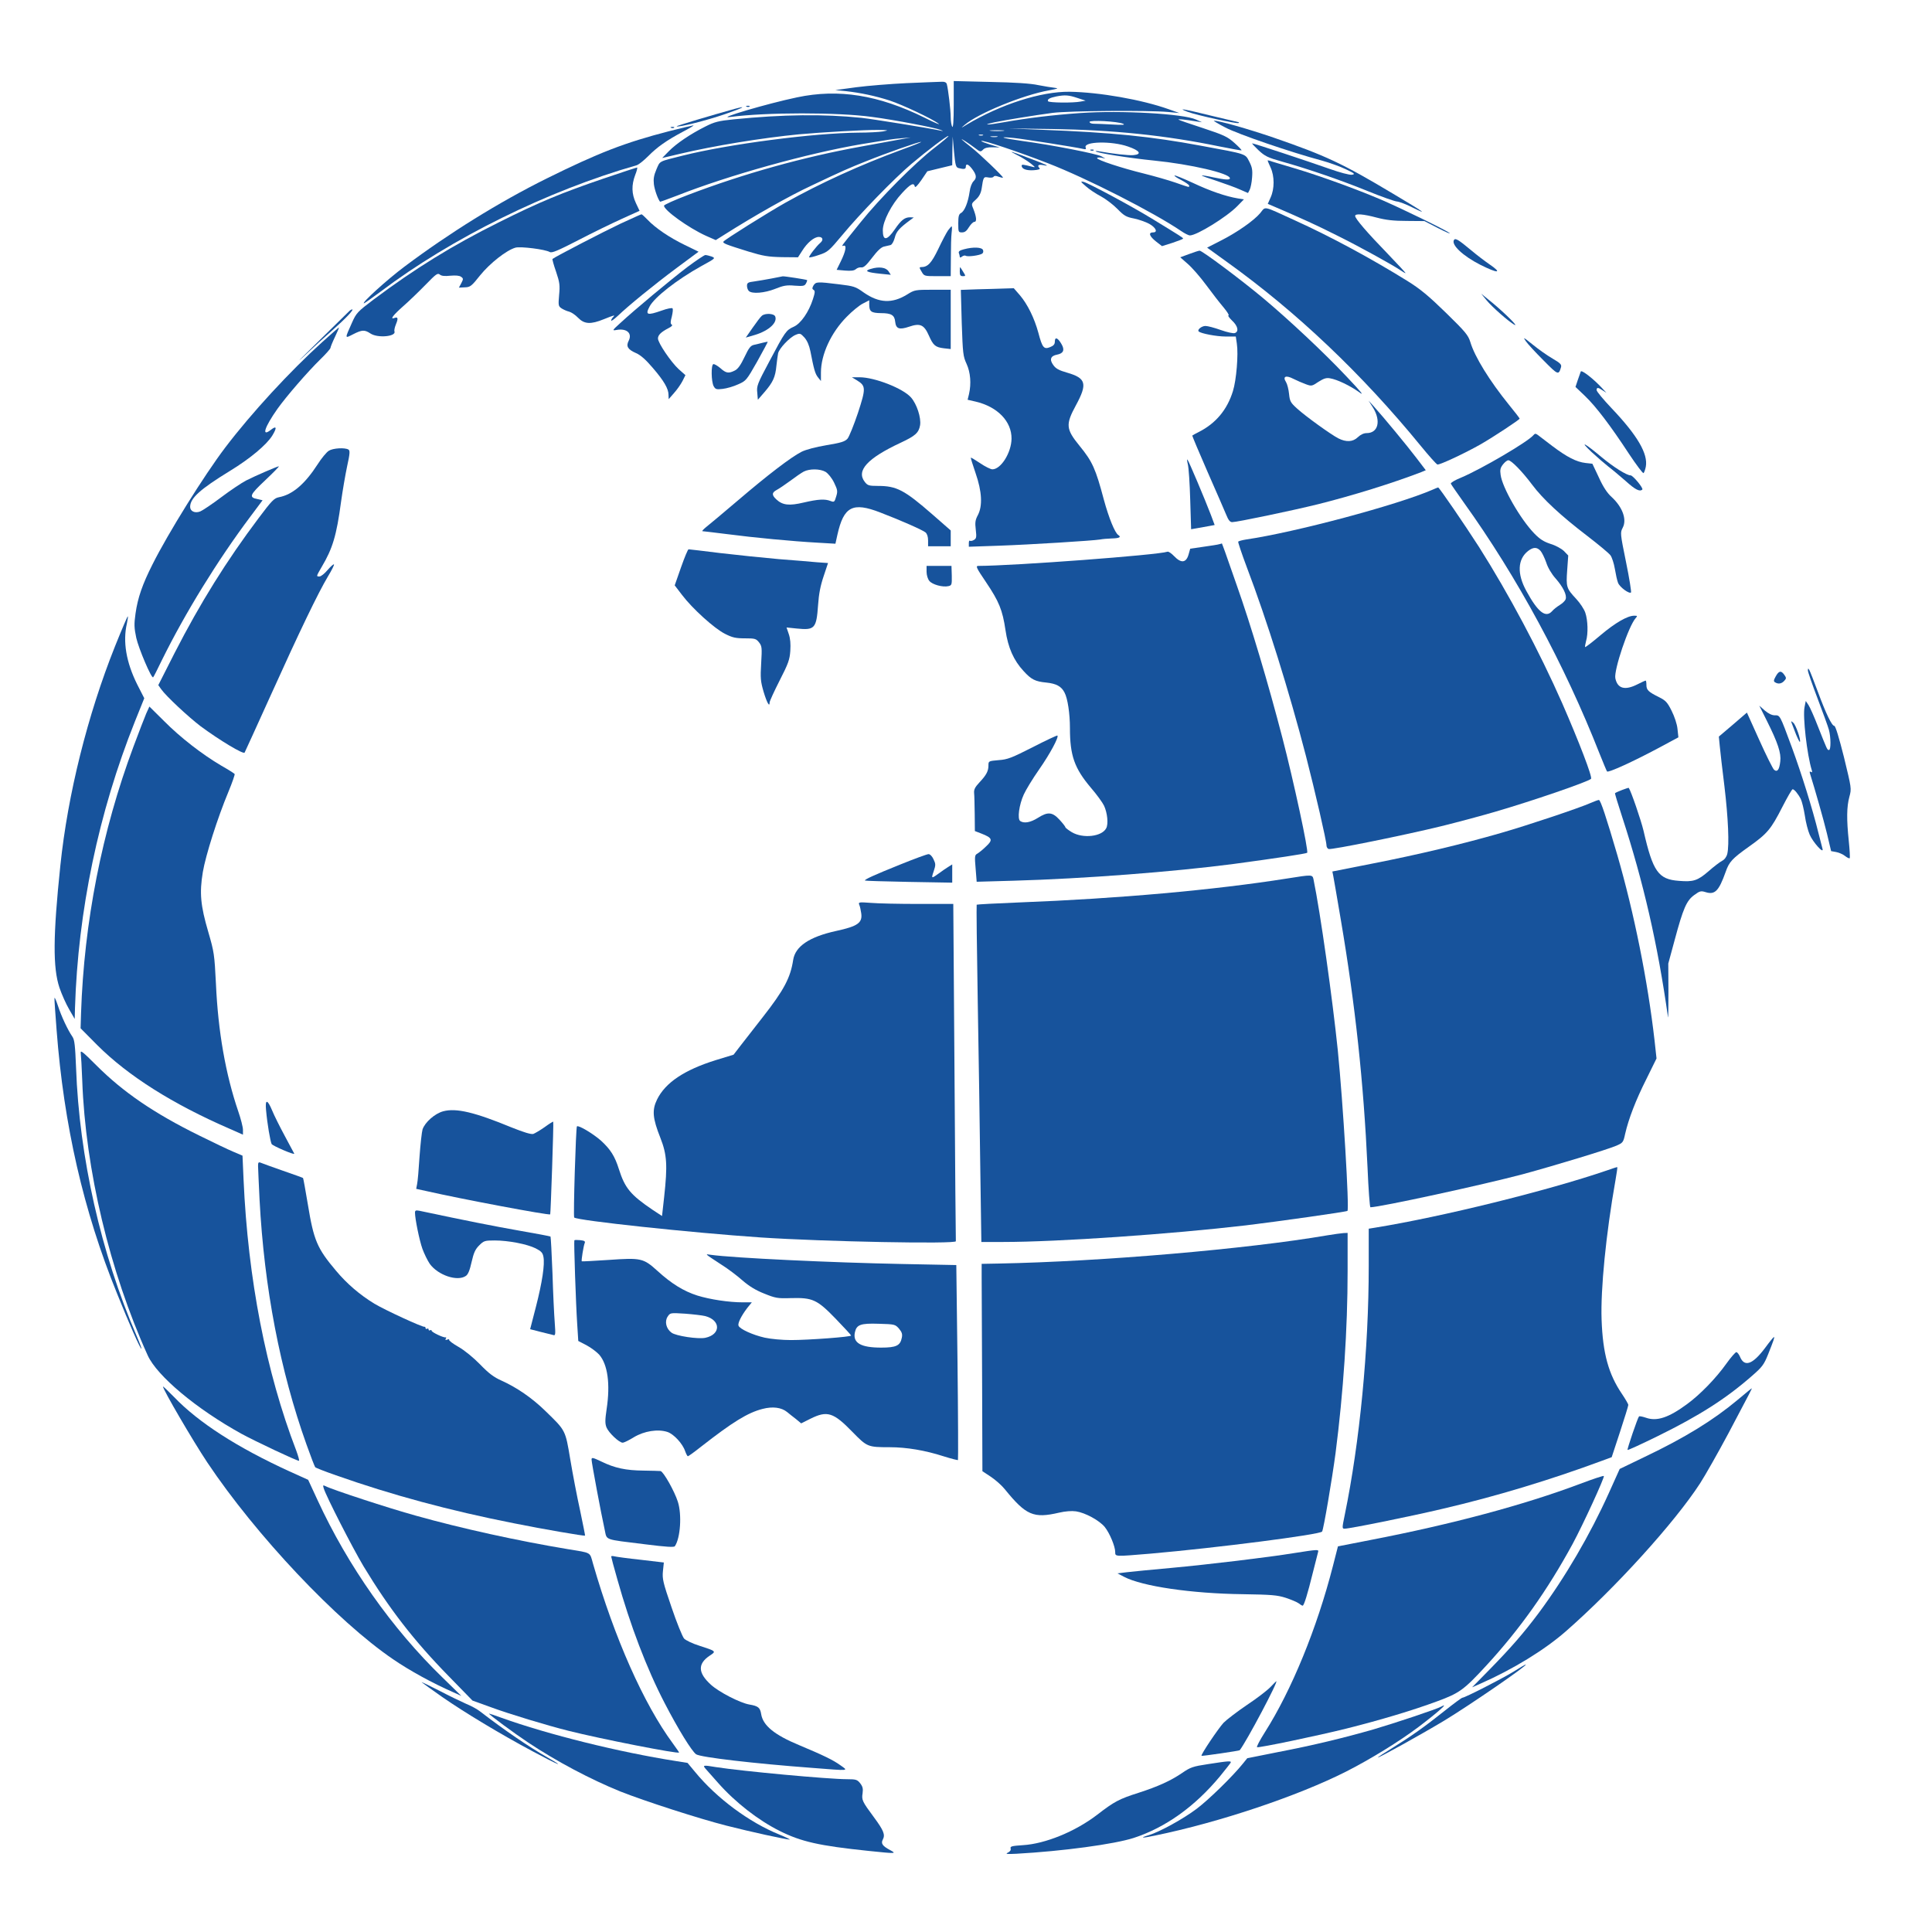 <svg width="1707" height="1707" viewBox="0 0 1707 1707" fill="none" xmlns="http://www.w3.org/2000/svg">
<path d="M800.667 73.467C786.8 74.133 766.933 75.733 756.667 77.067L738 79.6L747.333 80.533C760.533 82 773.6 84.8 786 88.8C797.333 92.533 823.733 104.933 829.333 109.333C831.2 110.667 825.6 108.4 816.933 104C776.133 83.867 740.933 78.267 704.267 86C677.467 91.6 631.333 105.333 645.333 103.333C676.8 99.2 739.733 99.067 770.667 103.333C790.133 105.867 826.8 112.933 831.067 114.8C833.867 116 833.867 116 830.667 115.333C820 113.067 772 105.333 761.333 104.133C727.733 100.667 692.133 101.067 648 105.467C634.933 106.8 631.2 107.733 623.333 111.733C610 118.4 597.6 126.8 590.933 133.6L585.067 139.6L600.933 135.867C630.8 128.8 672.933 121.867 706 118.667C726.8 116.8 764.133 114.667 776 114.8C785.333 114.933 785.6 115.067 780 116.133C776.667 116.667 767.067 117.2 758.667 117.2C719.333 117.467 643.6 127.333 603.333 137.467C581.467 142.933 583.333 142 580 149.6C577.733 154.933 577.2 158 577.733 162.8C578.4 167.867 581.2 175.733 583.2 178.267C583.333 178.4 590.267 175.867 598.667 172.667C643.6 154.933 713.467 135.467 761.333 127.333C786.4 123.2 788.8 122.8 796.667 122.133L804.667 121.467L797.333 122.8C793.333 123.467 776.933 126.533 760.933 129.467C710.133 138.667 657.333 153.333 607.733 172.267C596.133 176.667 586.667 180.933 586.667 181.733C586.667 185.733 608.133 201.2 623.6 208.267L632.4 212.133L639.2 207.867C667.2 190.133 697.733 172.933 716.933 164C744.133 151.067 750 148.533 765.067 142.533C783.6 135.067 811.467 125.333 813.867 125.333C814.667 125.467 806.667 128.667 796 132.533C760.133 145.733 724.933 161.733 694 179.067C679.067 187.467 640.267 211.733 639.2 213.467C638.4 214.933 641.2 216 661.333 222.267C674.533 226.267 678.667 226.933 690.933 227.2L705.067 227.333L708.667 221.733C713.2 214.4 719.333 209.333 723.467 209.333C727.067 209.333 727.733 212.133 724.667 214.667C721.467 217.333 714.267 226.667 714.933 227.333C715.333 227.733 719.2 226.8 723.733 225.2C731.467 222.667 732.533 221.6 744.267 207.6C759.467 189.2 790.133 157.6 805.333 144.8C819.2 133.067 837.2 119.467 838 120.133C838.267 120.533 832.667 125.2 825.6 130.667C808.133 144.133 777.067 175.467 760.133 196.667C741.867 219.333 743.2 217.6 745.467 217.067C748.267 216.4 747.2 222.133 742.933 230.8L739.2 238.4L746.667 239.067C751.867 239.467 754.667 239.2 756.267 237.733C757.467 236.667 759.6 236 761.067 236.267C763.067 236.533 765.6 234.267 770.533 227.733C775.2 221.6 778.533 218.4 781.067 217.867C783.067 217.467 785.6 216.8 786.8 216.533C788.133 216.133 789.6 213.467 790.533 210.133C791.867 204.533 794.667 201.467 804.267 194.4L807.333 192.133L804 192C799.333 192 796.133 194.533 790.667 202.533C783.6 212.8 780 213.067 780 203.467C780 195.467 787.733 180.533 796.933 170.667C804.4 162.533 807.467 160.933 808.267 164.8C808.533 166.133 810.533 164.133 814 159.2L819.333 151.333L830.267 148.667L841.333 146L841.467 133.333L841.733 120.667L842.933 134.267C844.133 146.4 844.533 147.867 847.067 148.533C851.733 149.733 853.333 149.467 853.333 147.333C853.333 144.267 855.467 144.933 858.533 148.8C862.8 154.267 863.2 157.2 860.267 160C858.667 161.6 857.2 165.2 856.667 169.6C855.333 178.8 852.267 186.4 849.2 188.133C847.2 189.2 846.667 190.933 846.667 197.333C846.667 205.067 846.8 205.333 850 205.333C852.533 205.333 854.133 204 856.133 200.667C857.733 198.133 859.867 196 860.933 196C863.2 196 862.8 191.6 859.867 184.267C858.133 180.133 858.267 179.867 862.267 176.267C865.2 173.6 866.667 170.667 867.333 166.533C868.8 156.4 869.067 156 873.2 156.8C875.333 157.2 877.467 156.933 877.867 156.133C878.533 155.2 879.867 155.2 882.267 156.133C884.133 156.8 885.867 157.2 886.133 156.933C886.8 156.267 865.333 135.733 858 130C854.4 127.2 850.8 124.267 850 123.467C847.867 121.333 856.267 126.8 861.467 130.8C866 134.267 866.4 134.4 868.533 132.267C870 130.667 872.8 130 877.067 130.133L883.333 130.267L874.8 127.733C870.267 126.267 866.667 124.933 867.067 124.533C868.133 123.467 900 134.133 926 144.267C960.133 157.467 1019.73 187.867 1043.6 204.133C1046.67 206.267 1050.13 208 1051.33 208C1057.47 208 1084 191.6 1093.2 182.133L1099.07 176.133L1093.87 175.333C1082.8 173.467 1069.33 168.8 1054.27 161.733C1045.6 157.733 1038.13 154.667 1037.73 155.067C1037.33 155.467 1040.13 157.333 1043.87 159.2C1047.6 161.2 1050.67 163.333 1050.67 164C1050.67 165.733 1051.6 165.867 1038.53 161.333C1032.4 159.2 1019.73 155.6 1010.67 153.333C991.067 148.533 969.333 141.333 969.333 139.733C969.333 139.067 970.933 138.933 973.067 139.333L976.667 140.133L973.2 138.133C969.2 135.867 928.933 128 904 124.667C885.867 122.133 880.267 120.4 895.333 121.867C904.4 122.8 950.933 130.133 957.067 131.6C959.333 132.133 959.867 131.867 959.2 130.267C957.2 124.933 982.267 124.4 996.667 129.467C1007.2 133.067 1009.2 136.4 1001.33 137.067C997.2 137.467 983.067 135.867 971.333 133.733C969.2 133.333 967.733 133.333 968.133 133.733C969.333 135.2 998.267 139.733 1019.6 141.867C1051.87 145.067 1086.67 153.2 1086.67 157.467C1086.67 159.2 1082.8 158.933 1071.87 156.667C1066.53 155.467 1062.13 154.8 1061.87 155.067C1061.6 155.333 1067.6 157.467 1075.07 159.867C1082.53 162.4 1091.87 165.733 1095.6 167.467L1102.67 170.533L1104.13 167.733C1104.93 166.133 1106 161.2 1106.27 156.8C1106.8 150.133 1106.27 147.6 1103.73 142.667C1100.13 135.733 1101.87 136.267 1061.33 128.8C1017.07 120.533 982.533 117.067 920.667 114.667L891.333 113.467L930 114C983.733 114.8 1030 119.6 1077.2 129.333C1087.87 131.467 1096.67 133.067 1096.93 132.8C1097.2 132.533 1094.4 129.6 1090.67 126.267C1084.53 120.8 1081.47 119.333 1062.93 113.2C1051.47 109.467 1041.73 106.133 1041.33 105.733C1040.67 104.933 1046.8 105.6 1057.33 107.333L1062 108L1056.67 105.6C1045.73 100.533 990.267 97.333 954.667 99.867C930 101.6 908 104.267 886.933 108C872.133 110.667 866.667 110.667 878.933 108C888.667 106 914 101.867 930 99.733C944.4 97.867 1014.53 97.333 1032 98.933L1042 99.867L1032.67 96.533C1008.8 88 971.2 81.467 944.933 81.067C919.733 80.8 884 92.267 854.133 110.133C848.667 113.467 848.667 113.467 852.4 110.267C864.267 100.133 904 83.867 926.667 79.867C934.667 78.4 935.733 78 932 77.6C929.467 77.333 922.8 76.267 917.333 75.2C910.8 73.733 896.267 72.8 875.067 72.4L842.667 71.6V92.8C842.667 106.933 842.133 113.333 841.333 112C840.667 110.933 840 107.2 840 103.733C840 97.333 837.733 78.533 836.533 74.267C836 72.667 834.533 72 830.933 72.267C828.267 72.267 814.667 72.933 800.667 73.467ZM951.867 86.533L959.2 88.933L954.8 89.733C948.133 91.067 926.933 90.8 926 89.467C925.067 87.733 927.467 86.4 933.333 85.2C940.933 83.733 944.267 84 951.867 86.533ZM992.267 109.333C994.533 110.4 992 110.533 982.8 110C975.867 109.6 968.533 109.333 966.4 109.333C964.4 109.333 962.667 108.667 962.667 107.733C962.667 105.867 987.333 107.2 992.267 109.333ZM886.4 115.6C883.6 115.867 878.8 115.867 875.733 115.6C872.533 115.333 874.8 115.067 880.667 115.067C886.533 115.067 889.067 115.333 886.4 115.6ZM868.4 119.6C867.467 119.867 865.867 119.867 865.067 119.6C864.133 119.2 864.8 118.933 866.667 118.933C868.533 118.933 869.2 119.2 868.4 119.6ZM881.067 120.933C879.733 121.2 877.333 121.2 875.733 120.933C874 120.667 875.067 120.4 878 120.4C880.933 120.267 882.267 120.533 881.067 120.933Z" fill="#17539C"/>
<path d="M659.733 94.266C660.667 94.666 661.867 94.533 662.267 94.133C662.8 93.733 662 93.333 660.533 93.466C659.067 93.466 658.667 93.867 659.733 94.266Z" fill="#17539C"/>
<path d="M649.333 96.133C629.6 101.6 597.333 111.2 597.867 111.6C599.067 112.8 624.533 106.4 640.667 100.8C656.533 95.333 660.8 93.067 649.333 96.133Z" fill="#17539C"/>
<path d="M1049.33 98.8C1057.47 101.867 1093.47 109.733 1094.4 108.667C1094.8 108.267 1094.8 108 1094.4 108C1094.13 108 1084.27 105.6 1072.53 102.8C1045.33 96.133 1039.47 95.067 1049.33 98.8Z" fill="#17539C"/>
<path d="M1082.67 112.667C1093.73 118.533 1140.53 134.533 1167.87 141.867C1174.67 143.733 1184.27 147.2 1189.2 149.6C1197.07 153.333 1197.6 153.867 1194.4 154.4C1192.27 154.667 1183.73 152.4 1175.07 149.333C1156.27 142.667 1107.87 126.667 1106.4 126.667C1105.87 126.667 1108.4 129.333 1111.87 132.667C1117.6 138 1120 139.2 1132.8 142.8C1155.73 149.2 1185.47 159.467 1208.67 168.933C1220.4 173.733 1231.87 177.733 1234 178C1236.27 178.133 1242.53 180.533 1248 183.333C1262.8 190.667 1258.27 187.467 1230.67 171.067C1185.87 144.267 1171.2 137.467 1125.33 121.6C1102.27 113.733 1076.93 106.533 1072.53 106.667C1071.87 106.667 1076.4 109.467 1082.67 112.667Z" fill="#17539C"/>
<path d="M591.333 115.867C551.6 126.133 528.8 135.067 482.933 157.733C440.8 178.667 396.8 206 357.333 235.6C342 247.067 318.933 268 321.6 268C322 268 328.8 263.2 336.533 257.467C398.933 210.4 484 168.4 562.533 146C564.267 145.467 568.8 141.867 572.533 138.133C580.667 129.867 589.067 124 603.333 116.4C609.2 113.333 613.467 110.8 612.667 110.8C612 110.8 602.4 113.067 591.333 115.867Z" fill="#17539C"/>
<path d="M593.067 112.933C594 113.333 595.2 113.2 595.6 112.8C596.133 112.4 595.333 112 593.867 112.133C592.4 112.133 592 112.533 593.067 112.933Z" fill="#17539C"/>
<path d="M963.733 132.933C964.667 133.333 965.867 133.2 966.267 132.8C966.8 132.4 966 132 964.533 132.133C963.067 132.133 962.667 132.533 963.733 132.933Z" fill="#17539C"/>
<path d="M898.8 137.067C902.933 139.067 908.267 142.533 910.8 144.533C914.933 147.867 915.067 148.133 912 147.333C904.267 145.333 902.667 145.067 902.667 146.4C902.667 149.2 906.667 150.8 913.2 150.4C917.333 150.133 919.333 149.467 918.533 148.667C916.133 146.267 917.333 145.067 921.6 145.867C928 147.2 925.867 146 910.667 140.267C892.133 133.2 889.867 132.533 898.8 137.067Z" fill="#17539C"/>
<path d="M1120 141.867C1120 142.133 1121.2 144.933 1122.67 148.133C1126.13 155.733 1126.13 166.8 1122.67 174.4L1120.13 180.133L1126.4 182.8C1150.93 193.333 1163.2 198.933 1180.67 207.733C1200.67 217.6 1230.8 234.267 1237.6 238.933C1239.47 240.267 1241.47 241.333 1241.87 241.333C1242.27 241.333 1235.2 233.733 1226.13 224.267C1208.13 205.733 1197.33 193.2 1197.33 190.8C1197.33 188.533 1204.4 189.067 1216.4 192.267C1224.53 194.4 1231.33 195.2 1242.93 195.2L1258.53 195.333L1270.93 201.733C1277.73 205.2 1282.13 207.067 1280.67 205.867C1277.2 203.067 1236.53 183.333 1219.33 176C1197.33 166.667 1165.2 155.067 1143.73 148.667C1132.53 145.333 1122.53 142.4 1121.73 142C1120.8 141.733 1120 141.6 1120 141.867Z" fill="#17539C"/>
<path d="M533.333 157.733C496.267 170.4 476.533 178.533 441.333 196.133C399.467 216.933 366.8 237.2 329.867 264.8C316 275.333 314.8 276.533 311.067 284.933C304.533 299.6 304.4 299.2 312 295.333C319.867 291.333 322.133 291.2 327.333 294.667C333.733 298.933 350.267 297.333 348.533 292.8C348.133 291.867 348.8 289.067 349.867 286.4C352 281.333 351.6 279.733 348.533 280.933C344.267 282.533 347.2 278.533 356.267 270.533C361.6 265.867 370.533 257.2 376.267 251.333C385.2 242.133 386.667 241.067 388.533 242.533C390 243.867 392.933 244.133 397.867 243.6C402.667 243.2 405.867 243.467 407.333 244.533C409.467 246 409.467 246.533 407.6 250.133L405.467 254.133L410.8 253.867C415.467 253.733 416.667 252.8 424.267 243.2C432.933 232.533 447.467 221.067 455.467 218.8C460 217.6 481.6 220.267 485.733 222.667C487.6 223.733 492.667 221.6 511.067 212.133C523.6 205.6 540.933 197.2 549.467 193.333L565.067 186.267L561.867 179.467C558 171.2 557.867 163.6 561.2 154.667C562.667 151.067 563.333 148 562.933 148C562.4 148 549.067 152.4 533.333 157.733Z" fill="#17539C"/>
<path d="M959.333 164.533C962.267 167.2 968.267 171.2 972.667 173.467C977.067 175.867 983.733 180.933 987.333 184.667C993.2 190.667 995.067 191.733 1002 193.067C1006.4 194 1012.4 196.133 1015.33 197.733C1021.33 201.067 1023.2 205.333 1018.8 205.333C1014.4 205.333 1015.47 208.667 1021.33 213.333L1026.67 217.467L1036 214.533C1041.07 212.8 1045.33 211.2 1045.33 210.8C1045.2 210 1044 209.2 1017.6 193.067C999.733 182.133 962 161.867 957.333 160.667C954.4 160 954.667 160.533 959.333 164.533Z" fill="#17539C"/>
<path d="M1113.47 188.267C1107.73 195.067 1092.8 205.467 1078.27 212.8L1066.53 218.8L1084.27 231.6C1145.6 275.6 1203.47 330.533 1255.33 394C1262.53 402.8 1269.07 410.133 1270 410.4C1272 410.933 1294.4 400.4 1308.27 392.533C1319.6 386 1342.67 370.8 1342.67 369.867C1342.67 369.467 1338.4 364 1333.2 357.6C1316.13 336.533 1302.93 315.2 1299.07 302.133C1297.2 296.133 1294.8 293.2 1277.6 276.4C1262.27 261.467 1254.93 255.333 1243.33 248.133C1211.07 228.133 1175.47 208.933 1144 194.667C1115.07 181.467 1118.53 182.133 1113.47 188.267Z" fill="#17539C"/>
<path d="M548 197.733C533.867 204.4 490.8 226.667 488.133 228.8C487.867 229.067 489.2 234.133 491.333 240.133C494.533 249.6 494.8 252.133 494 260.667C493.2 270 493.333 270.533 496.267 272.533C498 273.6 500.933 274.933 502.8 275.333C504.8 275.867 508.4 278.267 510.8 280.8C516.267 286.4 521.867 286.8 533.6 282C542.933 278.267 543.867 278 541.6 280.267C540.667 281.2 540 282.533 540 283.2C540 284 542.533 282.133 545.733 279.2C555.333 270 577.067 252.267 597.6 236.933L617.2 222.4L604.933 216.4C591.467 209.867 579.067 201.467 572.133 194.133C569.6 191.467 567.2 189.333 566.8 189.333C566.267 189.333 557.867 193.2 548 197.733Z" fill="#17539C"/>
<path d="M837.6 203.6C836.133 205.733 832.267 213.067 828.933 220.133C822.933 232.533 819.733 236 813.867 236C812.133 236 812.133 236.533 814.267 240C816.533 244 816.667 244 828.267 244H840L840.133 227.6C840.133 218.667 840.4 208.8 840.8 205.6C841.2 202.533 841.2 200 840.8 200C840.533 200 839.067 201.6 837.6 203.6Z" fill="#17539C"/>
<path d="M1284.67 212C1282 216.267 1292.53 226.133 1308 234C1323.73 241.867 1327.87 241.6 1315.73 233.333C1312 230.8 1304.67 225.2 1299.6 220.933C1288.53 211.733 1285.87 210.133 1284.67 212Z" fill="#17539C"/>
<path d="M851.6 220.267C848 221.2 846.667 222.133 847.2 223.6C847.6 224.667 848 226.133 848 226.933C848 227.733 848.8 227.733 850 226.667C851.067 225.867 852.533 225.467 853.333 226C855.067 227.067 865.2 225.733 867.733 224.133C868.667 223.6 869.067 222.133 868.533 220.933C867.6 218.4 860 218 851.6 220.267Z" fill="#17539C"/>
<path d="M1050.4 224.533L1042.8 227.333L1049.47 233.2C1053.2 236.4 1060.53 244.8 1065.73 251.867C1070.93 258.933 1077.87 267.867 1081.07 271.6C1084.27 275.467 1086.27 278.667 1085.47 278.667C1084.53 278.667 1086 280.667 1088.53 283.2C1093.73 288 1094.8 292.933 1091.07 294.267C1089.87 294.8 1084.27 293.6 1078.67 291.6C1073.07 289.6 1067.07 288 1065.07 288C1061.73 288 1057.6 291.333 1059.07 292.8C1060.8 294.667 1074.93 297.333 1082.93 297.333H1091.87L1092.8 303.6C1094.27 313.067 1092.4 335.867 1089.33 345.6C1084.27 362 1074.27 374 1059.33 381.6C1056.4 383.067 1053.73 384.533 1053.47 384.8C1053.2 385.067 1059.33 399.467 1066.93 416.933C1074.67 434.4 1082 451.467 1083.47 454.933C1085.33 459.6 1086.8 461.333 1088.67 461.333C1092.93 461.333 1141.47 451.2 1164.67 445.467C1194.53 438 1229.87 427.067 1255.6 417.2L1259.73 415.467L1251.6 404.8C1243.73 394.4 1222.27 368.4 1213.47 358.667L1209.2 354L1213.33 360.533C1220.27 372.133 1217.6 382.667 1207.47 382.667C1204.93 382.667 1202.13 384 1199.73 386.267C1195.33 390.533 1189.47 390.8 1182.53 387.333C1176 384 1153.6 367.867 1146.13 361.067C1140.27 355.733 1139.6 354.667 1138.93 348C1138.53 344 1137.33 339.333 1136.27 337.6C1133.07 332.667 1136 331.2 1142.67 334.667C1145.87 336.267 1150.8 338.4 1153.73 339.467C1158.8 341.333 1159.2 341.2 1164.93 337.333C1169.6 334.4 1171.87 333.6 1175.2 334.267C1181.6 335.333 1192.8 340.8 1200.53 346.267C1205.87 350.267 1203.47 347.2 1189.33 332.267C1169.6 311.333 1138.67 282.4 1116.4 263.733C1096.13 246.8 1062 221.333 1059.87 221.467C1058.8 221.6 1054.53 222.933 1050.4 224.533Z" fill="#17539C"/>
<path d="M607.067 236.133C592 247.6 560.533 273.867 548 285.467C540.667 292.133 540.667 292.267 545.067 291.467C553.867 290 558.8 294.533 555.467 301.067C552.933 306 554.667 308.8 562 312C566 313.733 570.533 317.733 576.667 324.933C586.667 336.533 590.667 343.467 590.667 348.933L590.8 352.667L595.467 347.333C598.133 344.4 601.467 339.6 602.933 336.8L605.6 331.467L599.6 326.133C592.8 319.867 581.333 302.933 581.333 299.067C581.333 296 584.133 293.333 590.533 290C593.467 288.533 594.533 287.333 593.467 286.8C592.267 286 592.267 284.4 593.6 279.6C594.4 276.133 594.8 272.933 594.133 272.4C593.6 271.867 589.333 272.667 584.667 274.4C571.733 278.933 570 278.267 573.867 270.933C578.133 262.667 598.133 247.067 619.733 235.067C632.133 228.267 632.4 228.133 628.8 226.667C626.8 226 624.267 225.333 623.2 225.333C622.267 225.333 614.933 230.267 607.067 236.133Z" fill="#17539C"/>
<path d="M769.333 237.6C763.2 239.333 765.867 240.667 777.867 241.867L787.067 242.8L785.067 239.733C782.8 236.267 776.667 235.333 769.333 237.6Z" fill="#17539C"/>
<path d="M848 239.733C848 243.067 848.533 244 850.667 244C853.333 244 853.333 243.867 851.067 240.267C849.867 238.267 848.667 236.4 848.4 236.133C848.133 235.867 848 237.467 848 239.733Z" fill="#17539C"/>
<path d="M681.333 246.133C676.533 247.067 669.867 248.133 666.4 248.667C660.933 249.333 660 249.867 660 252.533C660 254.133 660.667 256.133 661.6 257.067C664.4 259.867 675.6 258.933 684.933 255.2C692.267 252.267 695.067 251.733 702.267 252.4C709.733 252.933 710.933 252.667 712.133 250.4C712.933 248.933 713.333 247.6 713.067 247.467C712.267 246.933 693.333 244 691.6 244.133C690.8 244.267 686.133 245.2 681.333 246.133Z" fill="#17539C"/>
<path d="M718.8 252.133C717.467 254.533 717.467 255.2 718.8 256.133C720.267 256.933 720.133 258.533 718.267 264.267C714.667 275.6 707.6 285.867 701.333 288.667C694.533 291.733 693.733 292.933 679.733 319.333C669.2 339.067 668.4 341.067 669.067 346.933L669.6 353.2L675.6 346.267C682.933 337.733 685.067 333.2 686 323.067C686.533 318.8 687.067 314 687.467 312.267C688.267 308 697.733 298 702.933 295.867C706.8 294.267 707.2 294.4 710.8 298.267C713.2 301.067 714.933 305.067 716 310.267C719.067 326 720.133 330.133 722.667 333.333L725.333 336.667V329.2C725.333 313.2 734.267 293.867 748.133 279.867C752.933 274.933 759.467 269.6 762.533 268.133L768 265.333V268.933C768 275.333 769.733 276.533 778.4 276.667C787.467 276.667 790.4 278.4 790.933 284.267C791.6 290.533 794.533 291.6 803.2 288.667C812.933 285.333 816.4 286.8 820.667 296.4C824.533 305.2 826.4 306.8 834 307.733L840 308.4V282.133V256H824.133C808.667 256 808 256.133 801.6 260.133C788.267 268.4 776.667 267.867 763.067 258.4C755.867 253.2 754.4 252.8 741.333 251.2C722 248.8 720.933 248.933 718.8 252.133Z" fill="#17539C"/>
<path d="M863.467 255.6L848.933 256.133L849.733 285.2C850.667 312.533 850.933 314.8 854 321.467C857.467 329.067 858.267 338.933 856.133 348.267L854.933 353.2L861.867 354.8C881.333 359.333 893.867 372.267 893.733 387.6C893.6 399.867 884.4 414.667 876.8 414.667C875.333 414.667 870.4 412.267 866.133 409.333C861.733 406.4 858 404.133 857.733 404.4C857.6 404.667 859.467 410.8 862 418.133C867.6 434.267 868.267 446.933 864 455.067C861.733 459.333 861.333 461.6 862.133 468C862.933 474.8 862.667 475.867 860.267 477.2C858.933 478 857.333 478.133 856.8 477.733C856.4 477.333 856 478.267 856 480V483.067L883.067 482.133C910 481.2 965.733 477.733 972 476.667C973.867 476.267 978.533 475.867 982.4 475.733C989.067 475.6 990.933 474.533 988 472.667C985.067 470.8 979.733 457.733 975.333 441.6C968 414 965.2 407.867 954 394.133C941.733 379.067 941.333 375.2 950.667 358C960.933 339.067 959.6 334.133 943.067 329.333C935.6 327.2 932.8 325.733 930.533 322.4C927.067 317.6 928.267 314.4 934 313.333C939.6 312.267 940.933 309.2 937.867 304C934.667 298.4 932 297.333 932 301.733C932 304.133 930.933 305.467 927.867 306.667C922.4 308.933 920.933 307.333 917.467 294.133C913.867 280.933 907.867 268.8 901.067 260.8L895.733 254.667L886.933 254.933C882 255.067 871.467 255.467 863.467 255.6Z" fill="#17539C"/>
<path d="M1313.47 265.333C1318.27 271.2 1332.8 284 1338 286.933C1342.27 289.2 1329.6 276.667 1318.67 267.6L1308.67 259.467L1313.47 265.333Z" fill="#17539C"/>
<path d="M308.667 274.8C308 275.467 295.333 287.867 280.667 302.267C266 316.533 260.267 322.4 268 315.2C275.733 307.867 287.2 297.467 293.6 291.867C305.067 281.733 313.2 273.333 311.067 273.333C310.533 273.467 309.467 274 308.667 274.8Z" fill="#17539C"/>
<path d="M673.2 278.933C672 279.867 668.4 284.667 665.067 289.467L658.933 298.267L667.2 295.867C679.333 292.133 687.067 285.067 684.933 279.6C683.867 276.933 676.133 276.533 673.2 278.933Z" fill="#17539C"/>
<path d="M284.533 302.4C256 328.267 222.4 364.667 199.067 395.333C180.267 420.133 148.533 471.067 134.667 498.8C125.867 516.267 121.733 528 119.733 542.133C118.4 551.6 118.533 554.667 120.4 563.6C122.533 573.067 133.867 599.867 135.333 598.4C135.733 598.133 139.2 591.2 143.067 583.2C163.6 541.6 192.267 495.067 220.933 456.8L232 442L227.867 441.067C219.6 439.467 220.4 437.467 234.267 424.4C241.467 417.6 246.933 412 246.4 412C245.067 412 225.6 420.4 217.467 424.533C213.6 426.533 203.6 433.2 195.467 439.333C187.333 445.467 178.933 451.067 176.933 451.867C172.267 453.733 168 451.733 168 447.867C168 440.133 176.8 432.267 203.067 416.133C220.8 405.333 235.467 393.067 240.533 384.933C244.933 377.733 244.4 375.733 239.2 379.867C230.8 386.4 233.733 377.467 245.067 361.333C252.933 350.267 271.867 328.4 283.2 317.333C288 312.667 292 308.133 292 307.333C292 306.667 293.733 302.267 296 297.6C298.133 293.067 299.733 289.333 299.467 289.333C299.2 289.333 292.533 295.2 284.533 302.4Z" fill="#17539C"/>
<path d="M1348.13 301.467C1349.87 304 1356.93 311.6 1363.87 318.533C1376.67 331.467 1377.07 331.6 1379.2 324.533C1379.87 322.133 1378.8 320.933 1371.73 316.8C1367.07 314.133 1359.2 308.533 1354.13 304.4C1346 297.867 1345.33 297.467 1348.13 301.467Z" fill="#17539C"/>
<path d="M674 302.8C671.867 303.333 668.267 304.267 666.267 304.667C663.2 305.333 661.733 307.2 657.867 315.333C654.533 322.4 652 326 649.333 327.333C643.733 330.133 641.6 329.867 636.4 325.2C633.867 323.067 631.067 321.467 630.267 321.733C628.133 322.4 628.4 337.067 630.533 341.2C632.133 344 632.933 344.267 638.533 343.6C642 343.2 648.133 341.467 652.133 339.6C659.2 336.533 659.6 336 669.067 319.333C674.267 309.867 678.533 302.133 678.267 302C678.133 301.867 676.267 302.267 674 302.8Z" fill="#17539C"/>
<path d="M1396.67 328.267C1396.4 329.2 1395.07 332.667 1394 335.867L1392 341.867L1400.4 349.867C1410.13 359.2 1422.8 375.867 1439.33 401.067C1445.73 410.667 1451.47 418.4 1452.13 418C1452.67 417.6 1453.6 415.067 1454.13 412.4C1456.27 401.067 1446.8 384.8 1424.13 360.933C1416.67 353.067 1410.67 345.867 1410.67 344.667C1410.67 342.133 1412 342.133 1416 344.933L1419.33 347.067L1416 343.467C1408.67 335.333 1397.33 326.4 1396.67 328.267Z" fill="#17539C"/>
<path d="M757.067 336C765.067 340.933 765.2 342.933 758 364.933C754.4 375.6 750.267 385.867 748.8 387.6C746.533 390.133 743.2 391.2 730.267 393.333C720.8 394.933 712.133 397.2 708.133 399.2C698.8 404 678.533 419.467 652 442.133C639.2 453.067 626.533 463.6 624 465.6C621.467 467.6 620 469.333 620.667 469.333C621.467 469.333 631.067 470.533 642 471.867C666.4 475.067 700.4 478.267 722.133 479.467L738.133 480.4L739.867 472.533C745.467 447.467 753.333 443.333 777.733 452.8C796.533 460 815.067 468.267 817.733 470.4C819.2 471.733 820 474.267 820 477.6V482.667H830H840V475.6V468.667L824 454.667C799.067 432.933 792.267 429.333 775.733 429.333C767.733 429.333 766.533 428.933 764.133 425.867C756.267 415.867 766.267 404.933 796 391.067C808.8 385.067 811.733 382.4 812.933 375.733C814 369.067 810 356.933 804.933 351.2C798 343.2 772.8 333.333 759.467 333.333H752.667L757.067 336ZM729.467 416.933C731.733 418.4 734.933 422.267 736.933 426.4C740 432.8 740.267 434 738.8 438.667C737.333 443.6 737.067 443.867 733.867 442.667C728.8 440.667 722.8 441.067 710.133 444C697.2 447.067 691.467 446.4 685.867 441.2C681.733 437.333 681.867 435.2 686.4 432.8C688.4 431.733 693.733 428.133 698.267 424.8C702.667 421.467 708.133 417.733 710.133 416.667C715.333 414 724.667 414.133 729.467 416.933Z" fill="#17539C"/>
<path d="M1354.8 384.533C1349.87 390.4 1308.93 414.4 1290.93 422C1285.6 424.133 1281.6 426.533 1281.87 427.333C1282.13 428 1287.33 435.6 1293.33 444C1340.4 509.6 1382.27 586.933 1413.33 666C1416.53 674 1419.47 681.067 1419.87 681.6C1420.93 682.933 1442.53 673.067 1464.8 661.2L1482.93 651.467L1482.13 644C1481.73 639.733 1479.47 633.067 1476.93 628C1473.2 620.533 1471.73 618.933 1465.87 616C1456.4 611.333 1454.67 609.6 1454.67 605.2C1454.67 603.067 1454.4 601.333 1454 601.333C1453.6 601.333 1450.27 602.8 1446.67 604.667C1435.6 610.267 1429.07 608.4 1427.2 599.2C1425.87 592 1438.8 553.467 1445.07 546.267C1446.93 544.133 1446.8 544 1443.87 544C1438 544 1427.07 550.267 1414 561.333C1406.93 567.333 1400.8 572 1400.53 571.733C1400.27 571.333 1400.67 569.067 1401.33 566.533C1403.33 559.867 1402.93 547.867 1400.67 541.333C1399.6 538.133 1396 532.8 1392.8 529.333C1384 519.867 1383.6 518.8 1384.67 503.867L1385.6 490.8L1381.73 486.8C1379.47 484.667 1374.4 481.867 1369.87 480.533C1363.87 478.533 1360.53 476.4 1355.6 471.333C1343.33 458.667 1327.33 430.8 1325.87 419.6C1325.2 415.067 1325.6 413.333 1328 410.267C1329.6 408.267 1331.6 406.667 1332.67 406.667C1335.33 406.667 1344.93 416.533 1353.73 428.267C1363.07 440.8 1378.8 455.467 1402.53 473.6C1412.4 481.2 1421.6 488.8 1422.93 490.667C1424.27 492.533 1426 497.867 1426.8 502.667C1427.6 507.467 1428.8 512.933 1429.6 514.933C1431.07 518.8 1439.47 524.933 1441.07 523.467C1441.47 522.933 1439.6 510.933 1436.67 496.667C1431.47 471.067 1431.47 470.667 1433.73 466.267C1437.6 459.067 1433.6 448 1423.87 439.067C1420 435.6 1416.4 430.133 1412.67 421.867L1406.93 409.733L1400.93 409.067C1392.8 408.133 1384.53 403.867 1371.6 394.133C1365.73 389.733 1359.87 385.2 1358.67 384.267C1356.8 382.933 1356.13 382.933 1354.8 384.533ZM1361.07 486.667C1362.4 488.133 1364.67 492.8 1366.13 496.933C1367.6 501.6 1370.93 507.2 1374.53 511.2C1381.07 518.667 1384.53 525.733 1383.33 529.333C1382.93 530.8 1380.53 533.067 1378.13 534.533C1375.73 536 1372.67 538.4 1371.33 540C1365.73 546.267 1358.8 540.933 1348.67 522.267C1340.27 507.067 1340.8 494.133 1350.13 486.8C1354.67 483.333 1357.87 483.2 1361.07 486.667Z" fill="#17539C"/>
<path d="M1406 399.2C1411.2 404 1418 409.867 1421.07 412.267C1424.27 414.667 1431.07 420.4 1436.27 424.933C1444.8 432.667 1448.8 434.667 1451.07 432.533C1452.13 431.333 1442.8 420 1440.67 420C1437.2 420 1425.6 412.667 1415.33 404.133C1400.4 391.6 1394.8 388.533 1406 399.2Z" fill="#17539C"/>
<path d="M290.533 398.267C288.533 399.467 284 404.933 280.533 410.4C269.333 427.733 258.4 437.067 246.4 439.333C242.267 440.133 240.133 442.267 228.533 457.733C200.133 495.467 176.8 532.933 154.267 576.933L139.867 605.333L142.4 608.933C146.8 615.2 166.8 633.733 177.333 641.733C194.133 654.133 215.2 666.8 216.133 664.933C216.667 664 227.067 641.067 239.333 614C264.667 557.867 281.067 523.867 289.733 509.333C293.067 503.867 295.467 499.067 295.067 498.667C294.667 498.267 292.133 500.533 289.467 503.6C286.8 506.8 283.6 509.333 282.267 509.333C279.333 509.333 279.333 509.333 284.133 501.067C293.867 484.667 297.333 473.333 301.333 443.333C302.667 433.733 305.067 419.733 306.667 412.133C309.2 400.667 309.333 398.133 307.867 397.2C304.8 395.333 294.267 395.867 290.533 398.267Z" fill="#17539C"/>
<path d="M1049.47 410.133C1050.27 413.067 1051.2 427.067 1051.6 441.467L1052.4 467.6L1058.53 466.533C1061.87 465.867 1066.53 465.067 1068.93 464.667L1073.2 463.867L1069.87 454.933C1064.67 441.333 1050.4 407.467 1049.2 406.133C1048.67 405.467 1048.8 407.333 1049.47 410.133Z" fill="#17539C"/>
<path d="M1265.73 432.667C1234.4 446.267 1144 470.4 1100.93 476.667C1097.47 477.2 1094.4 478.133 1094 478.533C1093.73 479.067 1097.07 489.067 1101.47 500.8C1119.47 548.133 1139.07 610.933 1153.87 668C1162 699.6 1172 742.933 1172 746.933C1172 748.267 1172.8 749.733 1173.87 750.133C1176.27 751.067 1242.4 737.6 1273.33 730C1286.93 726.667 1308.27 720.933 1320.67 717.333C1353.2 707.867 1403.07 690.8 1405.73 688.133C1407.2 686.667 1394.93 654.933 1380.27 621.333C1359.73 574.8 1333.07 524.8 1306.8 483.333C1293.87 463.2 1271.6 430.667 1270.67 430.667C1270.27 430.8 1268 431.6 1265.73 432.667Z" fill="#17539C"/>
<path d="M1077.33 480.8C1076.27 481.2 1070 482.133 1063.47 483.067L1051.6 484.8L1050.13 490C1048 497.333 1043.6 497.867 1037.47 491.467C1035.07 488.933 1032.4 487.067 1031.47 487.467C1023.07 490.4 896.533 499.867 864.4 500C861.867 500 862.533 501.6 871.2 514.4C882.667 531.467 885.733 538.8 888.4 556.8C890.667 572.267 895.6 583.467 904.4 592.933C911.2 600.4 914.667 602.133 924.4 603.067C933.333 604 937.733 606.4 940.533 611.867C943.333 617.067 945.333 630.533 945.333 643.333C945.333 667.6 949.333 678.8 963.733 695.867C968.933 701.867 974.133 709.067 975.467 711.867C978.4 718.133 979.467 728.133 977.333 731.867C973.467 739.2 956.933 741.067 947.067 735.333C944 733.467 941.333 731.467 941.333 730.933C941.333 730.4 939.067 727.467 936.133 724.267C929.733 717.333 925.733 717.067 916.933 722.667C910.533 726.667 904.933 727.733 901.467 725.467C898.667 723.733 900.4 711.067 904.533 702C906.4 697.867 912.4 688 918 680C927.6 666.267 935.733 651.2 934.267 649.867C934 649.6 924.133 654.133 912.533 660.133C893.867 669.6 890.267 671.067 882.4 671.6C873.467 672.4 873.333 672.4 873.333 676.267C873.333 681.333 871.467 684.8 865.333 691.333C861.467 695.467 860.4 697.6 860.667 700.667C860.933 702.8 861.067 711.333 861.2 719.467L861.333 734.267L867.2 736.533C876.8 740.267 877.467 742.133 871.2 747.867C868.4 750.667 864.8 753.467 863.467 754.267C861.2 755.467 861.067 756.667 862 767.333L862.933 779.067L895.867 778.133C957.333 776.4 1037.07 770.267 1090 763.333C1126.67 758.4 1154.13 754.267 1154.93 753.467C1156.4 752.267 1142.93 689.867 1133.07 652C1120.53 603.733 1105.2 552.267 1092.53 516.533C1088.4 504.8 1083.87 491.867 1082.4 487.6C1080.93 483.467 1079.6 480.133 1079.6 480.133C1079.47 480.267 1078.4 480.533 1077.33 480.8Z" fill="#17539C"/>
<path d="M601.733 501.2L596.133 517.2L602.667 525.733C611.733 537.733 631.2 555.333 640.533 560C647.067 563.333 650 564 658.133 564C667.067 564 668 564.267 670.667 567.6C673.2 570.933 673.333 572.133 672.533 586C671.733 599.2 672 602 674.667 611.2C677.6 620.933 680 625.2 680 620.667C680 619.467 684 610.8 688.8 601.333C696.533 586.267 697.733 582.8 698.267 575.067C698.667 568.933 698.267 564.133 696.933 560.267L694.933 554.4L704 555.333C719.867 556.933 721.333 555.333 722.8 534.667C723.467 524.667 724.933 517.333 727.733 509.067L731.6 497.467L722.133 496.8C716.933 496.267 701.6 495.067 688 494C674.4 492.8 651.2 490.4 636.4 488.667C621.467 486.8 608.933 485.333 608.4 485.333C607.733 485.333 604.8 492.533 601.733 501.2Z" fill="#17539C"/>
<path d="M818.667 505.2C818.667 508.133 819.733 511.6 821.067 513.2C823.6 516.533 833.067 519.067 838 517.867C840.933 517.2 841.067 516.533 840.933 508.533L840.667 500H829.733H818.667V505.2Z" fill="#17539C"/>
<path d="M101.6 571.067C77.333 631.867 59.867 701.867 53.333 764.667C46.8 827.067 46.667 855.067 52.533 872.667C54.533 878.533 58.4 887.2 61.067 891.733L66 900.267L66.267 890.4C68.933 804.933 87.067 717.867 119.2 637.467L127.467 616.933L121.2 604.667C111.467 585.067 108.4 566.933 112.133 550.8C112.8 547.6 113.2 544.8 112.933 544.533C112.667 544.267 107.6 556.133 101.6 571.067Z" fill="#17539C"/>
<path d="M1597.33 592.4C1597.33 593.6 1601.2 604.8 1605.87 617.067C1610.53 629.333 1615.07 641.733 1615.87 644.667C1617.73 651.333 1617.73 662.667 1616 662.667C1614.4 662.667 1614.53 662.8 1606.13 641.6C1602.93 633.333 1599.2 624.933 1597.87 622.933L1595.47 619.333L1594.4 624.667C1592.67 632.8 1596.53 666.8 1600.8 680.533C1601.33 682.267 1601.07 682.667 1600 682C1598.93 681.333 1598.67 681.733 1599.2 683.467C1603.87 698.4 1611.07 723.733 1614.13 736.267L1617.87 752L1622.27 752.8C1624.67 753.2 1628.27 754.8 1630.13 756.267C1632 757.733 1633.87 758.667 1634.27 758.267C1634.67 757.733 1634.27 750.933 1633.47 743.067C1631.47 723.867 1631.6 712.8 1634 704C1636 696.667 1635.87 696.533 1629.2 668.933C1624.93 652 1621.73 641.333 1620.67 641.333C1618.53 641.333 1613.33 630.667 1606 610.8C1602.67 601.733 1599.33 593.333 1598.67 592.133C1597.6 590.267 1597.47 590.267 1597.33 592.4Z" fill="#17539C"/>
<path d="M1568.93 597.6C1567.07 600.933 1566.93 602 1568.27 602.8C1571.07 604.667 1574.13 604.133 1576.4 601.6C1578.4 599.467 1578.4 598.933 1576.53 596.267C1573.73 592.267 1571.73 592.533 1568.93 597.6Z" fill="#17539C"/>
<path d="M129.2 630.4C127.733 633.867 122.667 646.933 118 659.467C90 734.4 74.267 814.8 71.6 895.333L71.2 908.533L85.867 923.333C113.067 950.533 152.533 975.467 202.933 997.333L214.667 1002.53V998.267C214.667 995.867 212.8 988.533 210.533 982C199.333 949.2 192.667 911.333 190.8 869.333C189.467 843.067 189.2 841.2 184 823.333C177.2 800.133 176.133 789.067 179.2 770.533C181.733 755.6 192.133 722.8 201.867 699.467C205.2 691.467 207.6 684.4 207.333 683.867C206.933 683.333 201.733 680 195.6 676.533C178.4 666.4 159.2 651.467 145.067 637.2L132 624.267L129.2 630.4Z" fill="#17539C"/>
<path d="M1561.07 636.8C1570.8 656.267 1573.87 665.467 1572.93 672.8C1572.13 680 1570.4 682.533 1567.47 680.133C1566.4 679.2 1560.53 667.467 1554.53 654.133L1543.47 629.6L1531.07 640.267L1518.67 650.8L1519.47 659.067C1519.87 663.6 1521.73 679.6 1523.6 694.667C1526.93 722.533 1528 746.533 1526.13 754.4C1525.47 757.067 1523.73 759.467 1521.6 760.533C1519.6 761.6 1514.13 765.733 1509.47 769.867C1499.87 778.133 1496.13 779.333 1483.33 778.267C1465.2 776.933 1460.4 770.133 1452.13 734C1449.87 724.533 1441.07 698.933 1439.07 696.133C1438.8 695.733 1428.8 699.467 1426.93 700.8C1426.67 700.933 1429.47 710.267 1433.2 721.6C1452 779.2 1464.67 834.267 1473.73 898.667C1474 900.533 1474.13 890.533 1474.13 876.667L1474 851.333L1479.6 830.667C1487.2 802.4 1490.13 795.733 1496.93 790.8C1501.87 787.2 1502.8 786.933 1507.07 788.267C1515.2 790.8 1518.67 787.2 1524.67 770.4C1527.73 761.467 1530.53 758.533 1545.33 748C1561.47 736.533 1564.67 732.8 1574.8 712.933C1579.2 704.4 1583.2 697.333 1583.87 697.333C1585.33 697.333 1588.67 701.333 1591.07 706C1592.13 708.133 1593.73 714.8 1594.67 720.667C1595.47 726.533 1597.47 734.133 1598.93 737.467C1601.73 744 1611.6 755.067 1610.27 750C1609.87 748.533 1608.27 742.267 1606.67 736C1601.33 714.267 1591.6 683.2 1583.07 660C1572.4 631.2 1572.8 632 1568 632C1565.47 632 1562.4 630.4 1559.2 627.733L1554.4 623.467L1561.07 636.8Z" fill="#17539C"/>
<path d="M1583.2 639.333C1583.73 640.8 1585.47 645.2 1586.93 649.067C1588.53 652.933 1590 655.733 1590.27 655.467C1591.47 654.267 1586.67 640.267 1584.4 638.533C1582.4 636.8 1582.27 636.933 1583.2 639.333Z" fill="#17539C"/>
<path d="M1405.33 709.467C1395.47 713.867 1350.13 729.067 1326 736C1292.27 745.733 1253.07 755.067 1212.93 762.933L1177.2 770L1178 774C1178.4 776.133 1181.47 793.6 1184.67 812.667C1197.47 888 1204.8 956.4 1208.27 1031.6C1209.07 1050.93 1210.27 1066.67 1210.8 1066.67C1218.93 1066.67 1310.4 1046.8 1345.47 1037.47C1374.4 1029.6 1419.6 1015.87 1428.13 1012.27C1433.87 1009.73 1434.27 1009.33 1435.87 1001.87C1438.93 988.533 1445.2 972.133 1454.67 953.333L1463.6 935.2L1461.87 919.333C1455.87 866.8 1443.87 806.933 1428.93 755.333C1419.33 722.533 1414.13 706.667 1412.67 706.8C1412 706.8 1408.67 708 1405.33 709.467Z" fill="#17539C"/>
<path d="M795.333 763.867C772.8 772.933 763.333 777.2 764.267 778C764.4 778.267 781.867 778.8 803.067 779.2L841.333 779.867V771.867V763.733L837.733 766C835.6 767.333 832.267 769.6 830 771.333C822.8 776.533 822.667 776.533 824.933 769.867C826.8 764.267 826.8 763.333 824.8 759.2C823.6 756.533 821.733 754.667 820.4 754.667C819.067 754.667 807.867 758.8 795.333 763.867Z" fill="#17539C"/>
<path d="M1137.6 776.133C1072.8 786.4 987.733 794 900.667 797.333C880.267 798.133 863.2 799.067 862.933 799.333C862.667 799.6 863.067 837.867 863.867 884.267C864.667 930.667 865.733 997.6 866.133 1032.93L867.067 1097.33H886.533C934.533 1097.33 1034.67 1090.4 1100.67 1082.67C1128.53 1079.33 1189.73 1070.67 1190.53 1069.87C1192.27 1068.13 1186.67 974.533 1182 928C1177.33 882.667 1166.67 806.667 1160.53 776.933C1159.6 772.667 1159.33 772.667 1137.6 776.133Z" fill="#17539C"/>
<path d="M759.2 799.467C759.867 800.8 760.533 804.267 760.933 806.933C762.133 815.333 757.867 818.4 738.8 822.533C715.067 827.733 702.667 836.133 700.8 848.133C698.4 864 692.533 874.933 673.733 898.933C666.533 908.133 657.867 919.2 654.4 923.733L648.133 931.867L632.4 936.667C604.667 945.333 587.867 956.533 580.533 971.467C576 980.8 576.533 987.867 583.467 1005.33C589.333 1020.27 589.867 1029.6 586.8 1057.6L584.933 1074.4L576.8 1069.07C557.067 1055.73 552.133 1049.73 546.8 1032.93C543.2 1021.47 539.333 1015.47 531.067 1007.87C524.133 1001.73 511.067 993.867 509.733 995.2C508.8 996.133 506.4 1074.8 507.333 1075.73C510 1078.4 611.067 1089.2 672 1093.33C728 1097.07 844.933 1099.33 844.533 1096.67C844.4 1095.87 843.867 1028.53 843.333 946.933L842.267 798.667H811.467C794.533 798.667 775.6 798.267 769.467 797.733C758.8 796.933 758.267 797.067 759.2 799.467Z" fill="#17539C"/>
<path d="M48.133 882C48 883.467 48.933 896 50 910C56.4 994.133 73.733 1069.87 103.333 1142.67C114 1169.33 124.133 1192.27 124.933 1191.6C125.2 1191.33 123.2 1186 120.533 1179.87C89.333 1107.73 70 1022.13 67.2 943.333C66.4 923.733 65.867 918.667 64 916C59.867 910 54.267 898.133 51.2 888.667C49.467 883.467 48.133 880.533 48.133 882Z" fill="#17539C"/>
<path d="M71.333 930.4C71.6 932.4 72.267 943.333 72.667 954.667C75.467 1033.33 96.933 1123.47 130.533 1197.6C138.8 1215.73 173.467 1244.8 213.333 1266.8C225.867 1273.6 262 1290.67 264.133 1290.67C264.667 1290.67 263.6 1286.67 261.733 1281.6C235.067 1212.27 219.067 1129.87 215.2 1042.27L214.267 1021.07L206.133 1017.6C201.6 1015.73 188 1009.2 175.867 1003.2C135.867 983.467 108.8 964.933 85.067 941.2C73.2 929.333 70.933 927.467 71.333 930.4Z" fill="#17539C"/>
<path d="M235.067 980.8C236.133 992.933 238.8 1008.4 240 1010.8C240.933 1012.4 260 1020.67 260 1019.33C260 1019.2 256.267 1012.27 251.733 1003.87C247.2 995.467 242.133 985.333 240.533 981.333C236.267 971.067 234.133 970.933 235.067 980.8Z" fill="#17539C"/>
<path d="M391.6 981.867C384.133 983.867 375.467 991.6 373.333 997.867C372.667 1000.13 371.467 1010.93 370.667 1022C370 1032.93 369.067 1043.87 368.533 1046.13L367.733 1050.4L376.933 1052.4C407.2 1059.33 485.2 1074 486.133 1072.93C486.533 1072.53 489.333 991.467 488.8 991.067C488.667 990.8 485.2 992.933 481.2 995.867C477.2 998.667 472.667 1001.33 471.2 1001.87C469.2 1002.4 462.933 1000.53 452 996.133C419.333 982.667 403.067 978.8 391.6 981.867Z" fill="#17539C"/>
<path d="M228 1030.13C228 1032.27 228.667 1045.73 229.333 1060C233.467 1138 247.467 1210.93 270.8 1276.27C274.533 1286.8 278 1295.73 278.533 1296.4C279.067 1296.93 287.2 1300.13 296.8 1303.47C345.867 1320.8 397.2 1334.67 454 1345.87C479.733 1351.07 516.4 1357.33 516.933 1356.8C517.067 1356.67 515.067 1346.67 512.533 1334.53C509.867 1322.53 506 1302.27 503.867 1289.47C499.467 1263.2 499.867 1264.13 481.733 1246.53C470.267 1235.33 456.8 1226 443.2 1219.87C436.267 1216.8 431.867 1213.47 424.133 1205.47C418.267 1199.47 410.267 1192.93 405.067 1190C400.133 1187.2 396.4 1184.4 396.8 1183.73C397.2 1183.2 396.4 1183.07 395.2 1183.6C393.6 1184.13 393.2 1184 393.867 1182.8C394.4 1182 394.4 1181.47 393.733 1181.6C392 1182.13 381.333 1177.07 381.333 1175.73C381.333 1175.07 380.8 1174.93 380 1175.33C379.333 1175.73 378.667 1175.47 378.667 1174.67C378.667 1173.87 378.133 1173.6 377.333 1174C376.667 1174.4 376 1174.13 376 1173.47C376 1172.67 375.6 1172.13 375.067 1172.27C373.333 1172.8 340.133 1157.47 330.8 1151.87C317.867 1144 306.4 1134.13 296.933 1122.8C280.133 1102.93 277.2 1095.87 272 1064.13C269.867 1051.47 268 1040.93 267.733 1040.8C267.467 1040.53 259.6 1037.73 250 1034.4C240.533 1031.07 231.6 1027.87 230.4 1027.33C228.4 1026.53 228 1027.07 228 1030.13Z" fill="#17539C"/>
<path d="M1419.33 1034.27C1367.47 1052 1274.27 1075.07 1215.07 1084.67L1209.33 1085.6V1118.67C1209.33 1191.87 1201.47 1273.73 1188.13 1338.53C1185.73 1350.13 1185.73 1350.67 1188 1350.67C1192.53 1350.67 1246 1339.87 1274.67 1333.07C1321.73 1322.13 1370 1307.47 1415.73 1290.53L1424 1287.47L1431.33 1265.2C1435.33 1252.93 1438.67 1242.27 1438.67 1241.33C1438.67 1240.53 1436.13 1236.13 1433.07 1231.6C1421.2 1214.13 1416.13 1195.87 1415.07 1166C1414.13 1139.07 1418.93 1090.27 1427.33 1042.8C1428.4 1036.53 1429.2 1031.47 1428.93 1031.2C1428.8 1031.07 1424.53 1032.4 1419.33 1034.27Z" fill="#17539C"/>
<path d="M366.667 1071.47C366.667 1076.8 370.533 1095.87 373.2 1103.33C374.8 1107.73 377.733 1113.73 379.733 1116.67C386.933 1126.67 404.133 1132.53 411.6 1127.33C413.6 1126 415.067 1122.27 416.667 1115.07C418.533 1106.93 419.867 1103.87 423.333 1100.4C427.467 1096.27 428.267 1096 437.067 1096C449.2 1096 465.6 1099.2 473.2 1102.93C478.133 1105.47 479.467 1106.8 480.133 1110.4C481.467 1117.2 479.067 1132.93 473.467 1154.8L468.4 1174.4L477.2 1176.67C482 1177.87 487.067 1179.07 488.533 1179.47C490.8 1180.27 490.933 1179.6 490.133 1168.53C489.6 1162 488.667 1142.4 488.133 1124.93C487.467 1107.47 486.667 1092.93 486.4 1092.53C486 1092.27 473.6 1089.87 458.8 1087.33C436.8 1083.47 411.2 1078.4 370.4 1069.73C367.333 1069.2 366.667 1069.47 366.667 1071.47Z" fill="#17539C"/>
<path d="M1172.67 1091.47C1102 1103.6 973.067 1114.67 882 1116.4L867.333 1116.67V1127.6C867.333 1133.73 867.6 1174.93 867.733 1219.2L868 1299.87L875.467 1304.8C879.467 1307.47 885.067 1312.4 887.733 1315.73C906.533 1338.93 913.2 1341.73 935.6 1336.53C941.333 1335.2 946.8 1334.8 950.667 1335.33C958.8 1336.53 971.333 1343.33 976.133 1349.2C980.4 1354.53 985.333 1366.27 985.333 1371.33C985.333 1375.47 984.933 1375.33 1016.93 1372.67C1074.93 1367.6 1166.4 1355.87 1168.13 1353.2C1169.47 1351.07 1176.93 1306.93 1180 1284C1186.93 1230.13 1190.67 1174.27 1190.67 1122.93V1089.33L1187.07 1089.47C1184.93 1089.6 1178.53 1090.53 1172.67 1091.47Z" fill="#17539C"/>
<path d="M507.467 1095.87C506.933 1096.93 508.8 1152.53 510 1170.13L510.933 1184.8L518.133 1188.53C522.133 1190.67 527.067 1194.4 529.333 1196.8C536.933 1205.47 539.333 1222.8 536 1244.8C534.533 1254.8 534.533 1257.73 535.867 1261.2C537.867 1266 547.067 1274.67 550.133 1274.67C551.333 1274.67 555.733 1272.53 560 1269.87C569.067 1264.4 581.2 1262.4 589.733 1265.2C595.333 1267.07 603.2 1275.6 605.333 1282.13C606.267 1284.67 607.333 1286.67 607.733 1286.67C608.267 1286.67 613.467 1282.93 619.333 1278.27C647.333 1256.4 660.667 1248.13 673.867 1244.8C682.667 1242.53 690.4 1243.47 695.467 1247.6C697.067 1248.93 700.533 1251.73 703.2 1253.73L707.867 1257.6L716.133 1253.47C730.933 1246.13 736.4 1247.87 753.333 1265.33C766.133 1278.4 766.667 1278.67 786 1278.67C801.067 1278.67 817.467 1281.47 833.6 1286.67C840.4 1288.8 846.133 1290.27 846.4 1290C846.667 1289.73 846.533 1250.8 846 1203.6L844.933 1117.73L797.467 1116.8C735.2 1115.6 647.733 1111.47 628 1108.67C622.667 1107.87 621.867 1107.2 637.733 1117.6C643.067 1120.93 651.2 1127.07 655.867 1131.2C661.867 1136.4 667.733 1140 675.2 1142.93C685.067 1146.93 687.067 1147.33 698.533 1146.93C718 1146.4 721.867 1148.13 738.4 1165.2C745.867 1172.93 752 1179.6 752 1180C752 1181.2 714.533 1184 698.933 1184C691.067 1184 681.067 1183.07 675.6 1181.87C665.067 1179.47 653.6 1174.27 652.533 1171.33C651.6 1169.2 655.067 1162.4 660.267 1155.6L664.267 1150.67H656.4C644 1150.67 627.333 1148.13 616.133 1144.67C604 1140.8 593.2 1134.13 580.8 1122.8C568.4 1111.6 566.4 1111.2 537.733 1113.2C524.933 1114 514.133 1114.67 514 1114.4C513.467 1113.73 515.6 1100.8 516.533 1098.53C517.333 1096.8 516.533 1096.13 512.667 1095.73C510 1095.47 507.733 1095.47 507.467 1095.87ZM623.067 1162.8C636.933 1166.4 637.067 1179.07 623.2 1182C616.8 1183.33 597.2 1180.4 593.333 1177.47C588.533 1174 587.067 1167.6 589.867 1163.33C592.133 1159.87 592.267 1159.87 605.067 1160.67C612.133 1161.2 620.267 1162.13 623.067 1162.8ZM794.267 1173.87C796.8 1176.93 797.467 1178.67 796.8 1181.87C795.467 1188.93 791.867 1190.67 778.533 1190.67C760.533 1190.67 753.333 1186.53 755.333 1177.2C756.8 1170.4 760.267 1169.07 776.4 1169.6C790.533 1170 790.933 1170.13 794.267 1173.87Z" fill="#17539C"/>
<path d="M1559.33 1191.2C1548.4 1205.73 1541.2 1208.13 1537.33 1198.67C1536.4 1196.53 1534.93 1194.67 1534.13 1194.67C1533.33 1194.67 1529.33 1199.2 1525.33 1204.8C1516.27 1217.6 1502 1232.27 1490.67 1240.53C1474.4 1252.53 1464 1256 1454.4 1252.67C1451.33 1251.6 1448.53 1251.07 1448.13 1251.47C1446.93 1252.67 1437.47 1280.53 1438 1281.07C1438.27 1281.47 1450.13 1276 1464.27 1269.07C1501.47 1250.8 1525.07 1235.73 1548 1215.6C1557.07 1207.73 1558.53 1205.73 1562.27 1196.4C1567.2 1184 1568.13 1181.33 1567.33 1181.33C1566.93 1181.33 1563.33 1185.73 1559.33 1191.2Z" fill="#17539C"/>
<path d="M144 1225.07C144 1227.73 170.133 1272.53 183.067 1292C226 1356.27 297.6 1432.27 347.467 1466.13C361.867 1476 382 1487.07 400.533 1495.2L407.6 1498.4L390.933 1482.13C346.267 1438.8 307.467 1383.73 280.533 1325.33L272.267 1307.47L255.733 1300C210 1279.07 175.6 1257.07 153.733 1234.27C148.4 1228.8 144 1224.67 144 1225.07Z" fill="#17539C"/>
<path d="M1535.47 1236.67C1513.6 1254.93 1488.93 1270.13 1453.2 1287.2L1431.07 1297.87L1421.47 1319.2C1404.8 1356.13 1383.07 1393.33 1359.47 1425.2C1346 1443.2 1334.67 1456.13 1316.13 1475.07L1300.67 1490.8L1308.27 1487.47C1336.93 1474.8 1364.53 1457.87 1383.33 1441.47C1426.93 1403.33 1479.47 1345.47 1502.13 1310.53C1506.67 1303.47 1517.87 1283.73 1527.07 1266.53C1546.67 1229.47 1548.13 1226.67 1547.73 1226.67C1547.47 1226.67 1542 1231.2 1535.47 1236.67Z" fill="#17539C"/>
<path d="M522.667 1289.6C522.667 1292.27 531.2 1337.73 534.133 1350.93C536.533 1361.33 532.267 1359.73 570.667 1364.53C588.667 1366.8 595.6 1367.2 596.267 1366.13C601.2 1358.93 602.533 1338.27 598.933 1326.93C596 1317.6 586.133 1300.13 583.6 1299.73C582.667 1299.6 576 1299.47 568.667 1299.33C552.933 1299.2 543.067 1297.07 531.333 1291.33C523.733 1287.73 522.667 1287.47 522.667 1289.6Z" fill="#17539C"/>
<path d="M1396 1311.07C1346.4 1329.73 1282.53 1346.8 1211.47 1360.53L1182.13 1366.27L1177.73 1383.47C1163.6 1438.67 1141.2 1493.33 1117.47 1530.67C1113.07 1537.6 1110 1543.47 1110.67 1543.73C1112.53 1544.4 1164.13 1533.6 1189.33 1527.33C1219.2 1519.87 1248.13 1511.2 1269.73 1503.2C1289.33 1496 1293.33 1493.2 1313.2 1471.6C1342.8 1439.47 1367.2 1405.07 1389.47 1364.13C1398.8 1346.8 1417.73 1305.6 1417.07 1304.13C1416.8 1303.6 1407.33 1306.8 1396 1311.07Z" fill="#17539C"/>
<path d="M286 1314.93C288.133 1322 311.333 1367.33 321.2 1383.87C343.867 1421.33 365.467 1449.33 396.4 1480.93L417.467 1502.53L433.733 1508.4C450.4 1514.53 483.067 1524.4 502.133 1529.2C530.667 1536.4 600 1550 600 1548.4C600 1548.13 597.467 1544.53 594.4 1540.27C568.8 1505.6 542.933 1447.33 524 1381.73C520.933 1370.93 523.067 1372.27 501.333 1368.67C457.867 1361.47 407.467 1350.4 367.6 1339.2C342.933 1332.4 293.067 1316 287.6 1313.07C285.333 1312 285.2 1312.13 286 1314.93Z" fill="#17539C"/>
<path d="M1144 1372.13C1120.27 1376 1067.87 1382.27 1034.67 1385.33C1018.13 1386.8 1000.8 1388.53 996 1389.07L987.333 1390.13L993.2 1393.2C1009.2 1401.6 1053.07 1408 1098 1408.53C1123.6 1408.93 1128.4 1409.33 1136 1411.73C1140.8 1413.33 1145.87 1415.47 1147.33 1416.53C1148.8 1417.73 1150.4 1418.67 1150.93 1418.67C1152.13 1418.67 1155.2 1408.8 1160 1389.33C1162.27 1380.13 1164.4 1371.87 1164.67 1370.93C1165.33 1368.93 1163.33 1369.07 1144 1372.13Z" fill="#17539C"/>
<path d="M540 1375.2C540 1375.73 542.4 1384.8 545.467 1395.47C556.8 1435.87 571.333 1474.13 587.2 1504.67C599.2 1527.87 611.333 1547.47 615.067 1550C619.2 1552.67 666 1558.13 717.6 1562C751.6 1564.67 749.733 1564.8 742.4 1559.6C736.133 1555.07 727.6 1550.93 706 1541.87C684.133 1532.8 674.133 1524.53 672.533 1514.53C671.6 1508.67 669.867 1507.33 662 1506C653.733 1504.53 635.333 1495.07 628.133 1488.53C616.667 1478.13 616.267 1470.13 626.933 1462.93C633.067 1458.93 632.933 1458.93 617.733 1454C611.733 1452.13 606 1449.33 604.4 1447.73C602.933 1446 597.867 1433.6 593.333 1420.13C585.733 1398 585.067 1394.93 585.733 1388.13L586.533 1380.53L566.133 1378.13C554.8 1376.93 544.267 1375.47 542.8 1375.07C541.2 1374.67 540 1374.8 540 1375.2Z" fill="#17539C"/>
<path d="M1337.33 1476.93C1326.67 1483.47 1294.27 1500 1292.13 1500C1291.47 1500 1284.4 1505.2 1276.53 1511.47C1258.8 1525.6 1247.33 1533.73 1230.4 1544.27C1223.2 1548.67 1217.33 1552.53 1217.33 1552.8C1217.33 1553.73 1254.67 1533.07 1276 1520.27C1298.27 1506.8 1351.07 1470.53 1348 1470.67C1347.6 1470.67 1342.8 1473.47 1337.33 1476.93Z" fill="#17539C"/>
<path d="M372.667 1486.4C373.467 1487.07 381.467 1492.93 390.667 1499.33C410.267 1512.93 441.6 1531.87 470.8 1547.47C492.667 1559.2 501.067 1562.67 484 1552.93C466.533 1542.93 445.867 1528.8 424 1512C421.467 1510 416 1507.07 412 1505.47C408 1503.73 397.2 1498.53 388 1493.73C378.8 1489.07 372 1485.73 372.667 1486.4Z" fill="#17539C"/>
<path d="M1122.4 1490.67C1119.73 1493.47 1110.4 1500.67 1101.73 1506.4C1093.07 1512.27 1083.87 1519.33 1081.07 1522.13C1076.4 1527.2 1060.67 1550.53 1061.6 1551.33C1062 1551.73 1094.93 1546.93 1095.33 1546.4C1101.33 1538.8 1130.13 1484.4 1127.6 1485.47C1127.47 1485.47 1125.07 1487.87 1122.4 1490.67Z" fill="#17539C"/>
<path d="M1273.33 1507.87C1269.73 1510 1232.13 1522.53 1213.47 1528C1186.93 1535.6 1160.53 1542 1129.33 1548L1102 1553.47L1098 1558.4C1089.47 1569.07 1068.13 1590 1057.33 1598.13C1045.47 1607.07 1024.67 1618.53 1014.93 1621.47C1006.4 1624 1008.93 1624.27 1020.13 1621.87C1077.47 1610.13 1146.8 1586.8 1189.47 1565.2C1210.93 1554.27 1236.13 1538.8 1253.47 1525.73C1270.53 1512.8 1280.93 1503.6 1273.33 1507.87Z" fill="#17539C"/>
<path d="M432 1514C432 1514.93 454.4 1531.47 466.667 1539.6C491.467 1556.13 522 1572.27 548 1582.8C569.467 1591.33 618.267 1607.07 642 1613.07C663.333 1618.53 694.533 1625.33 697.733 1625.33C698.533 1625.33 694.533 1623.33 688.667 1620.93C661.867 1610.13 633.067 1588.67 614.133 1565.6L607.467 1557.6L597.467 1556C547.067 1548.13 484.267 1532.53 443.067 1517.73C436.933 1515.47 432 1513.87 432 1514Z" fill="#17539C"/>
<path d="M1067.33 1558.67C1054 1560.67 1051.73 1561.47 1044.4 1566.53C1034.4 1573.33 1023.33 1578.4 1006 1584C988.8 1589.47 984.533 1591.73 969.333 1603.47C950 1618.27 923.6 1629.07 903.867 1630.27C893.867 1630.93 892.4 1631.33 892.933 1633.2C893.333 1634.67 892.4 1636 890.4 1636.93C888 1638.13 889.6 1638.27 898 1637.87C938.8 1635.6 984.4 1629.47 1001.73 1623.87C1029.87 1614.67 1055.73 1596.13 1077.87 1569.47C1082.4 1563.87 1086.67 1558.53 1087.2 1557.6C1088.4 1555.6 1086.27 1555.73 1067.33 1558.67Z" fill="#17539C"/>
<path d="M624.133 1563.6C626 1565.73 630.667 1570.93 634.533 1575.33C649.6 1592.4 670 1608.27 688.667 1617.6C707.733 1627.2 723.733 1630.8 767.2 1635.33C791.733 1637.87 792.4 1637.87 786.533 1634.67C779.733 1631.07 778.133 1628.8 780 1625.33C782.267 1621.07 780.8 1617.33 772.133 1605.6C761.733 1591.6 761.2 1590.27 762.133 1584.4C762.667 1580.4 762.267 1578.53 760 1575.6C757.467 1572.4 756.267 1572 748.667 1572C731.867 1572 655.867 1564.93 632.667 1561.33C620.8 1559.33 620.4 1559.47 624.133 1563.6Z" fill="#17539C"/>
</svg>
